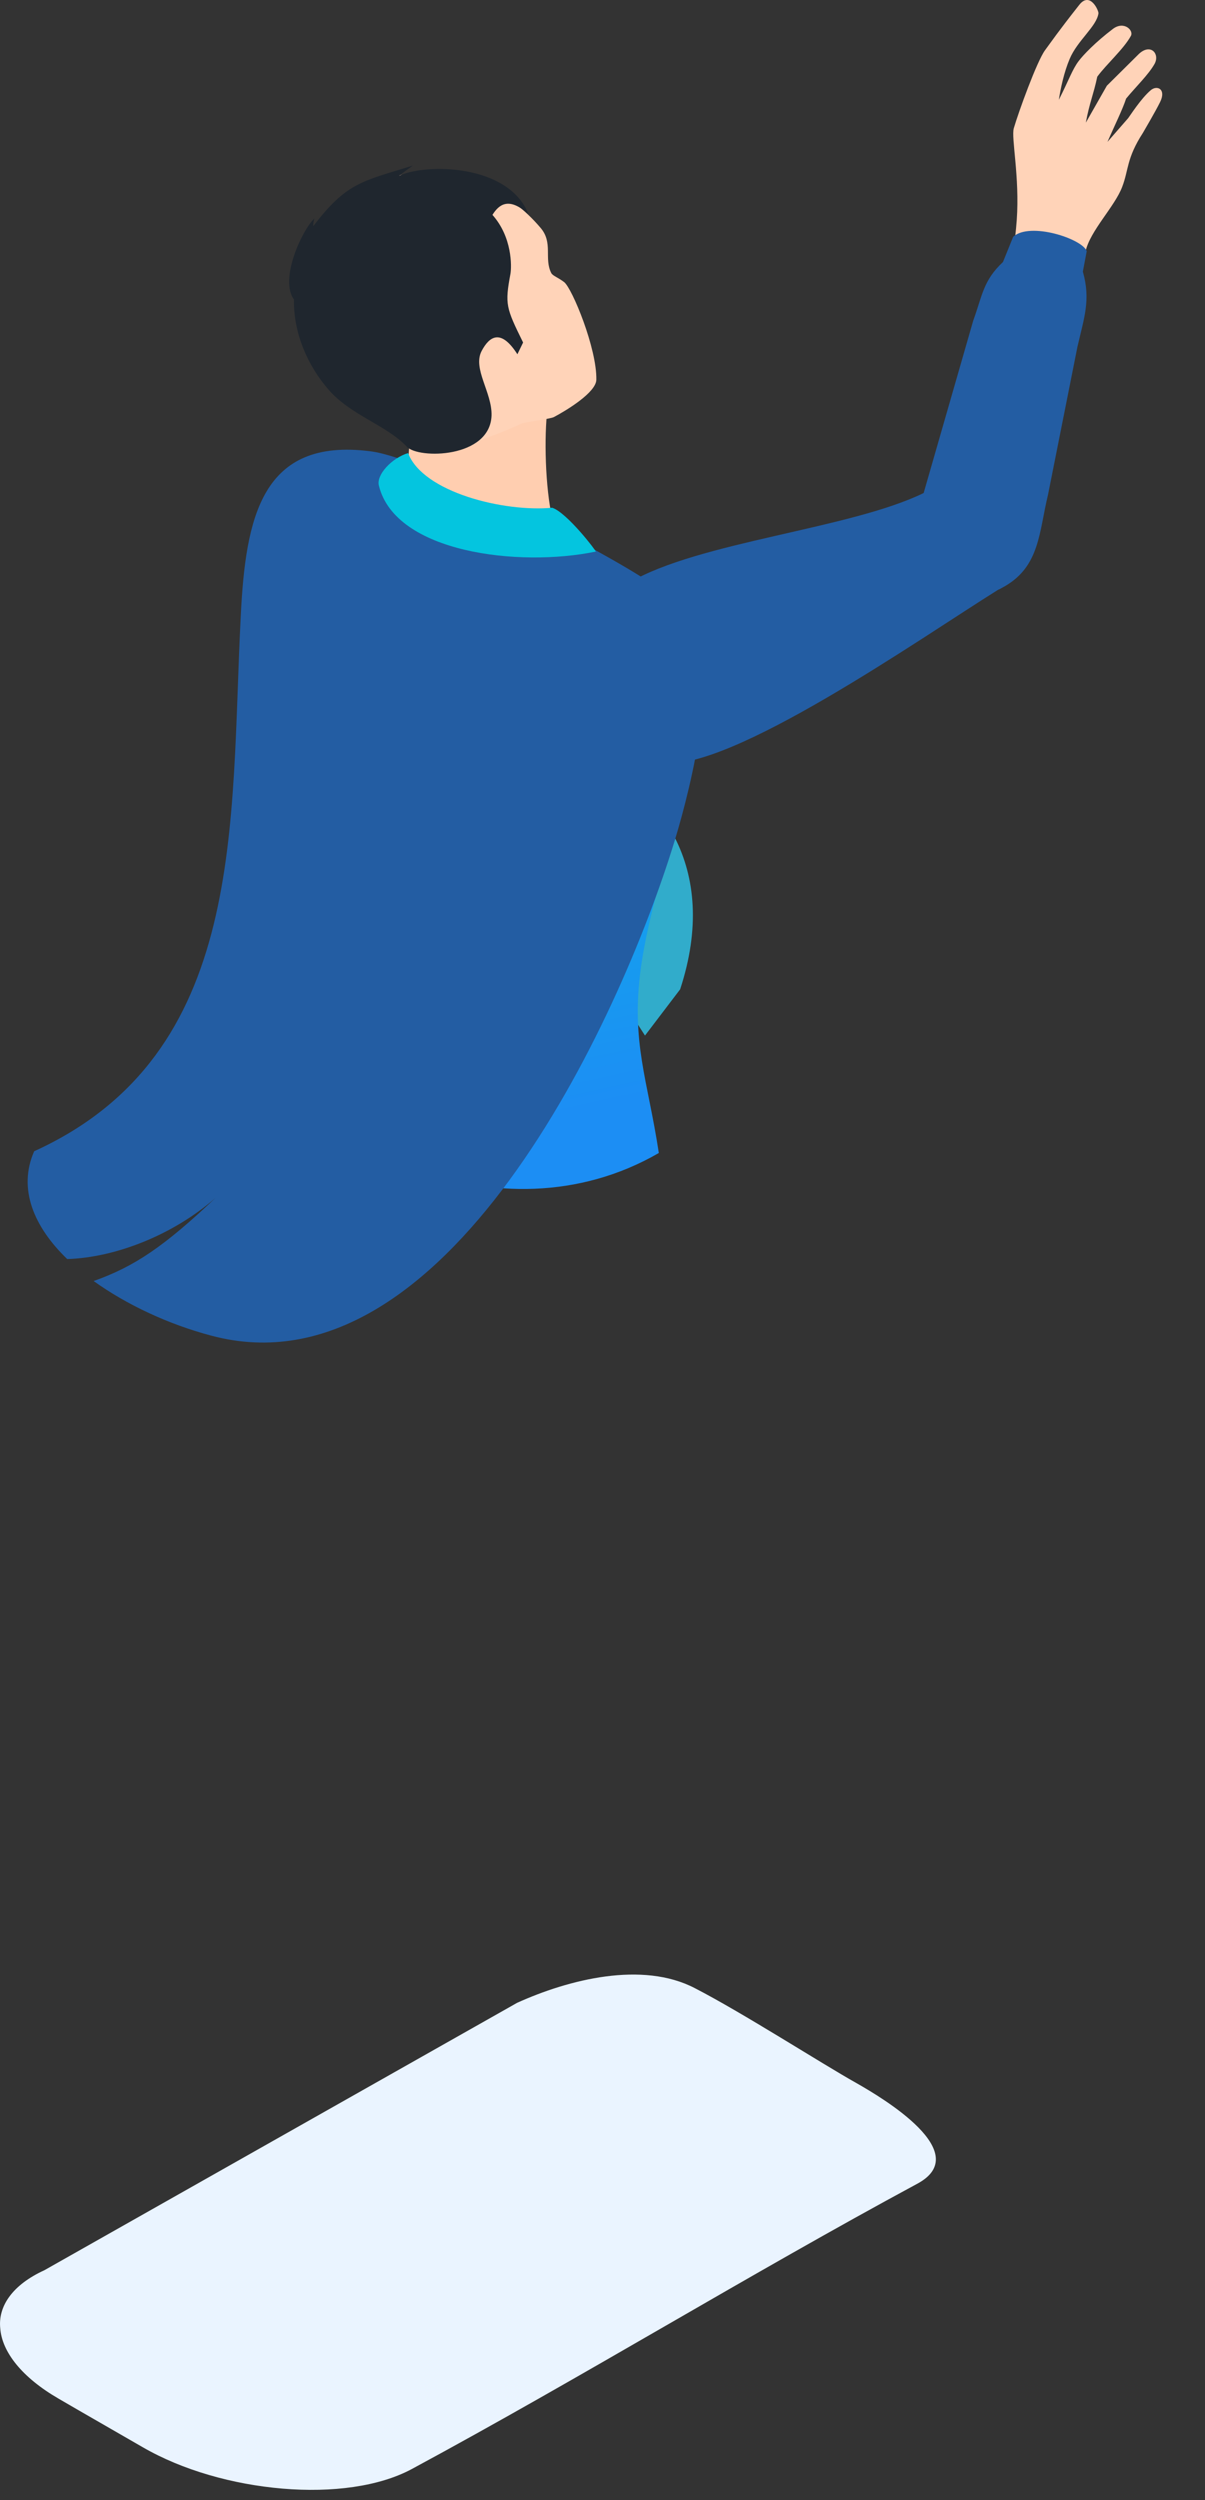 <svg width="27" height="56" viewBox="0 0 27 56" fill="none" xmlns="http://www.w3.org/2000/svg">
<rect x="0" y="0" width="27" height="56" fill="#333333" stroke="none"/>
<path fill-rule="evenodd" clip-rule="evenodd" d="M0.995 50.851L11.586 44.862C12.743 44.338 14.392 43.92 15.569 44.533C16.639 45.084 18.409 46.222 19.189 46.659C19.781 46.995 21.84 48.22 20.555 48.913C16.787 50.945 13.053 53.24 9.224 55.306C8.497 55.696 7.441 55.837 6.331 55.743C5.22 55.649 4.09 55.332 3.195 54.814C2.556 54.444 1.93 54.088 1.318 53.731C0.49 53.253 0.046 52.681 0.006 52.156C-0.048 51.652 0.288 51.174 0.995 50.851Z" fill="#EAF4FF"/>
<path fill-rule="evenodd" clip-rule="evenodd" d="M13.012 16.851C14.775 17.638 16.141 19.414 15.24 22.16L14.452 23.196L13.309 21.419C13.504 20.067 13.315 19.017 12.548 17.557C12.71 17.322 12.864 17.093 13.012 16.851Z" fill="#31ACCB"/>
<path fill-rule="evenodd" clip-rule="evenodd" d="M5.987 17.826C6.075 19.697 5.94 20.706 6.391 23.478C6.741 25.524 11.155 27.912 14.762 25.826C14.513 24.185 14.136 23.35 14.358 21.695C14.694 19.212 16.282 16.016 15.515 14.065C15.354 13.648 15.064 13.446 14.735 13.183C13.887 12.51 9.513 10.297 8.188 10.142C4.339 9.644 5.9 15.969 5.987 17.826Z" fill="url(#paint0_linear)"/>
<path fill-rule="evenodd" clip-rule="evenodd" d="M15.118 18.829C15.522 17.504 16.101 15.014 15.549 13.998C15.347 13.628 15.044 13.419 14.741 13.177C13.954 12.551 9.533 10.257 8.302 10.109C5.859 9.793 5.503 11.596 5.395 13.796C5.153 18.439 5.557 23.607 0.766 25.787C0.396 26.628 0.759 27.482 1.506 28.202C2.582 28.169 3.881 27.664 4.83 26.83C3.679 27.92 3.013 28.37 2.098 28.694C2.838 29.225 3.773 29.663 4.736 29.918C9.957 31.311 13.867 22.927 15.118 18.829Z" fill="#235DA3"/>
<path fill-rule="evenodd" clip-rule="evenodd" d="M12.285 9.032C12.191 9.597 12.204 10.727 12.346 11.474C11.094 11.434 9.351 11.111 9.156 10.182C9.197 9.657 9.217 9.106 9.076 8.877C10.912 8.917 10.785 7.995 12.285 9.032Z" fill="#FFCEB0"/>
<path fill-rule="evenodd" clip-rule="evenodd" d="M13.362 8.507C13.355 8.79 12.703 9.187 12.413 9.341C12.326 9.388 11.767 9.449 11.666 9.496C10.771 9.913 9.621 10.243 9.5 10.001C9.399 9.806 9.244 9.88 9.136 9.806C8.686 9.51 7.945 9.288 7.468 8.749C6.701 7.881 6.297 6.717 6.896 5.546C7.993 3.407 10.637 3.366 12.111 5.102C12.4 5.439 12.184 5.789 12.353 6.118C12.386 6.179 12.501 6.213 12.642 6.32C12.824 6.468 13.376 7.807 13.362 8.507Z" fill="#FFD3B8"/>
<path fill-rule="evenodd" clip-rule="evenodd" d="M11.633 7.969C11.606 7.673 11.485 7.619 11.391 7.693C11.283 7.78 11.189 8.036 11.216 8.339C11.263 8.83 11.72 9.268 12.037 8.871C11.694 9.052 11.525 8.615 11.512 8.299C11.505 8.097 11.559 7.922 11.633 7.969Z" fill="#FFD3B8"/>
<path fill-rule="evenodd" clip-rule="evenodd" d="M11.518 8.157C11.7 8.298 11.788 8.386 11.788 8.466C11.788 8.52 11.741 8.601 11.579 8.547C11.518 8.419 11.505 8.278 11.518 8.157Z" fill="#FFD3B8"/>
<path fill-rule="evenodd" clip-rule="evenodd" d="M9.117 10.007C8.659 9.523 7.872 9.307 7.374 8.742C6.883 8.184 6.573 7.444 6.587 6.71C6.257 6.259 6.762 5.163 7.044 4.893C7.031 4.947 7.017 4.994 7.017 5.068C7.771 4.086 8.101 4.066 9.251 3.709C9.144 3.783 9.043 3.857 8.942 3.938C9.541 3.655 11.398 3.669 11.842 4.799C11.404 4.402 11.182 4.577 11.034 4.813C11.478 5.311 11.465 5.963 11.438 6.131C11.31 6.818 11.337 6.892 11.721 7.672L11.593 7.935C11.223 7.356 10.967 7.531 10.792 7.861C10.584 8.258 11.028 8.789 11.014 9.307C10.98 10.27 9.372 10.283 9.117 10.007Z" fill="#1F262E"/>
<path fill-rule="evenodd" clip-rule="evenodd" d="M9.143 10.148C8.773 10.263 8.423 10.64 8.491 10.882C8.861 12.382 11.626 12.712 13.349 12.355C13.369 12.349 12.703 11.481 12.373 11.373C11.296 11.474 9.48 11.03 9.143 10.148Z" fill="#04C5DF"/>
<path fill-rule="evenodd" clip-rule="evenodd" d="M22.507 6.26C22.702 5.708 22.742 5.446 22.782 4.928C22.85 3.959 22.655 3.091 22.715 2.875C22.823 2.505 23.233 1.375 23.415 1.126C23.57 0.917 23.684 0.742 24.182 0.11C24.424 -0.2 24.619 0.238 24.613 0.298C24.572 0.594 24.142 0.904 23.967 1.321C23.839 1.624 23.765 1.98 23.725 2.236C23.947 1.799 24.027 1.556 24.169 1.368C24.27 1.233 24.546 0.944 24.936 0.648C25.185 0.46 25.407 0.682 25.34 0.803C25.178 1.099 24.794 1.435 24.586 1.718C24.505 2.108 24.411 2.303 24.33 2.747L24.801 1.92L25.521 1.206C25.784 0.964 25.992 1.207 25.871 1.429C25.736 1.671 25.447 1.947 25.232 2.209C25.151 2.458 24.969 2.821 24.815 3.178L25.279 2.646C25.306 2.613 25.568 2.202 25.784 2.021C25.925 1.9 26.14 1.994 25.992 2.29C25.878 2.519 25.669 2.869 25.609 2.976C25.238 3.548 25.292 3.804 25.144 4.187C24.976 4.631 24.424 5.17 24.323 5.634L24.122 6.529L22.507 6.26Z" fill="#FFD3B8"/>
<path fill-rule="evenodd" clip-rule="evenodd" d="M20.696 11.043L21.807 7.181C22.015 6.609 22.029 6.286 22.473 5.869L22.702 5.304C23.078 4.961 24.256 5.351 24.35 5.627L24.263 6.084C24.444 6.717 24.29 7.121 24.142 7.767L23.482 11.084C23.28 11.918 23.3 12.672 22.52 13.129C22.466 13.156 22.419 13.19 22.365 13.21C20.649 14.28 16.323 17.315 14.829 17.086C13.12 16.83 12.669 13.883 14.102 13.049C15.657 12.133 19.041 11.851 20.696 11.043Z" fill="#235DA3"/>
<defs>
<linearGradient id="paint0_linear" x1="12.343" y1="25.016" x2="8.904" y2="9.389" gradientUnits="userSpaceOnUse">
<stop stop-color="#1C8EF4"/>
<stop offset="1" stop-color="#00CFDD"/>
</linearGradient>
</defs>
</svg>
